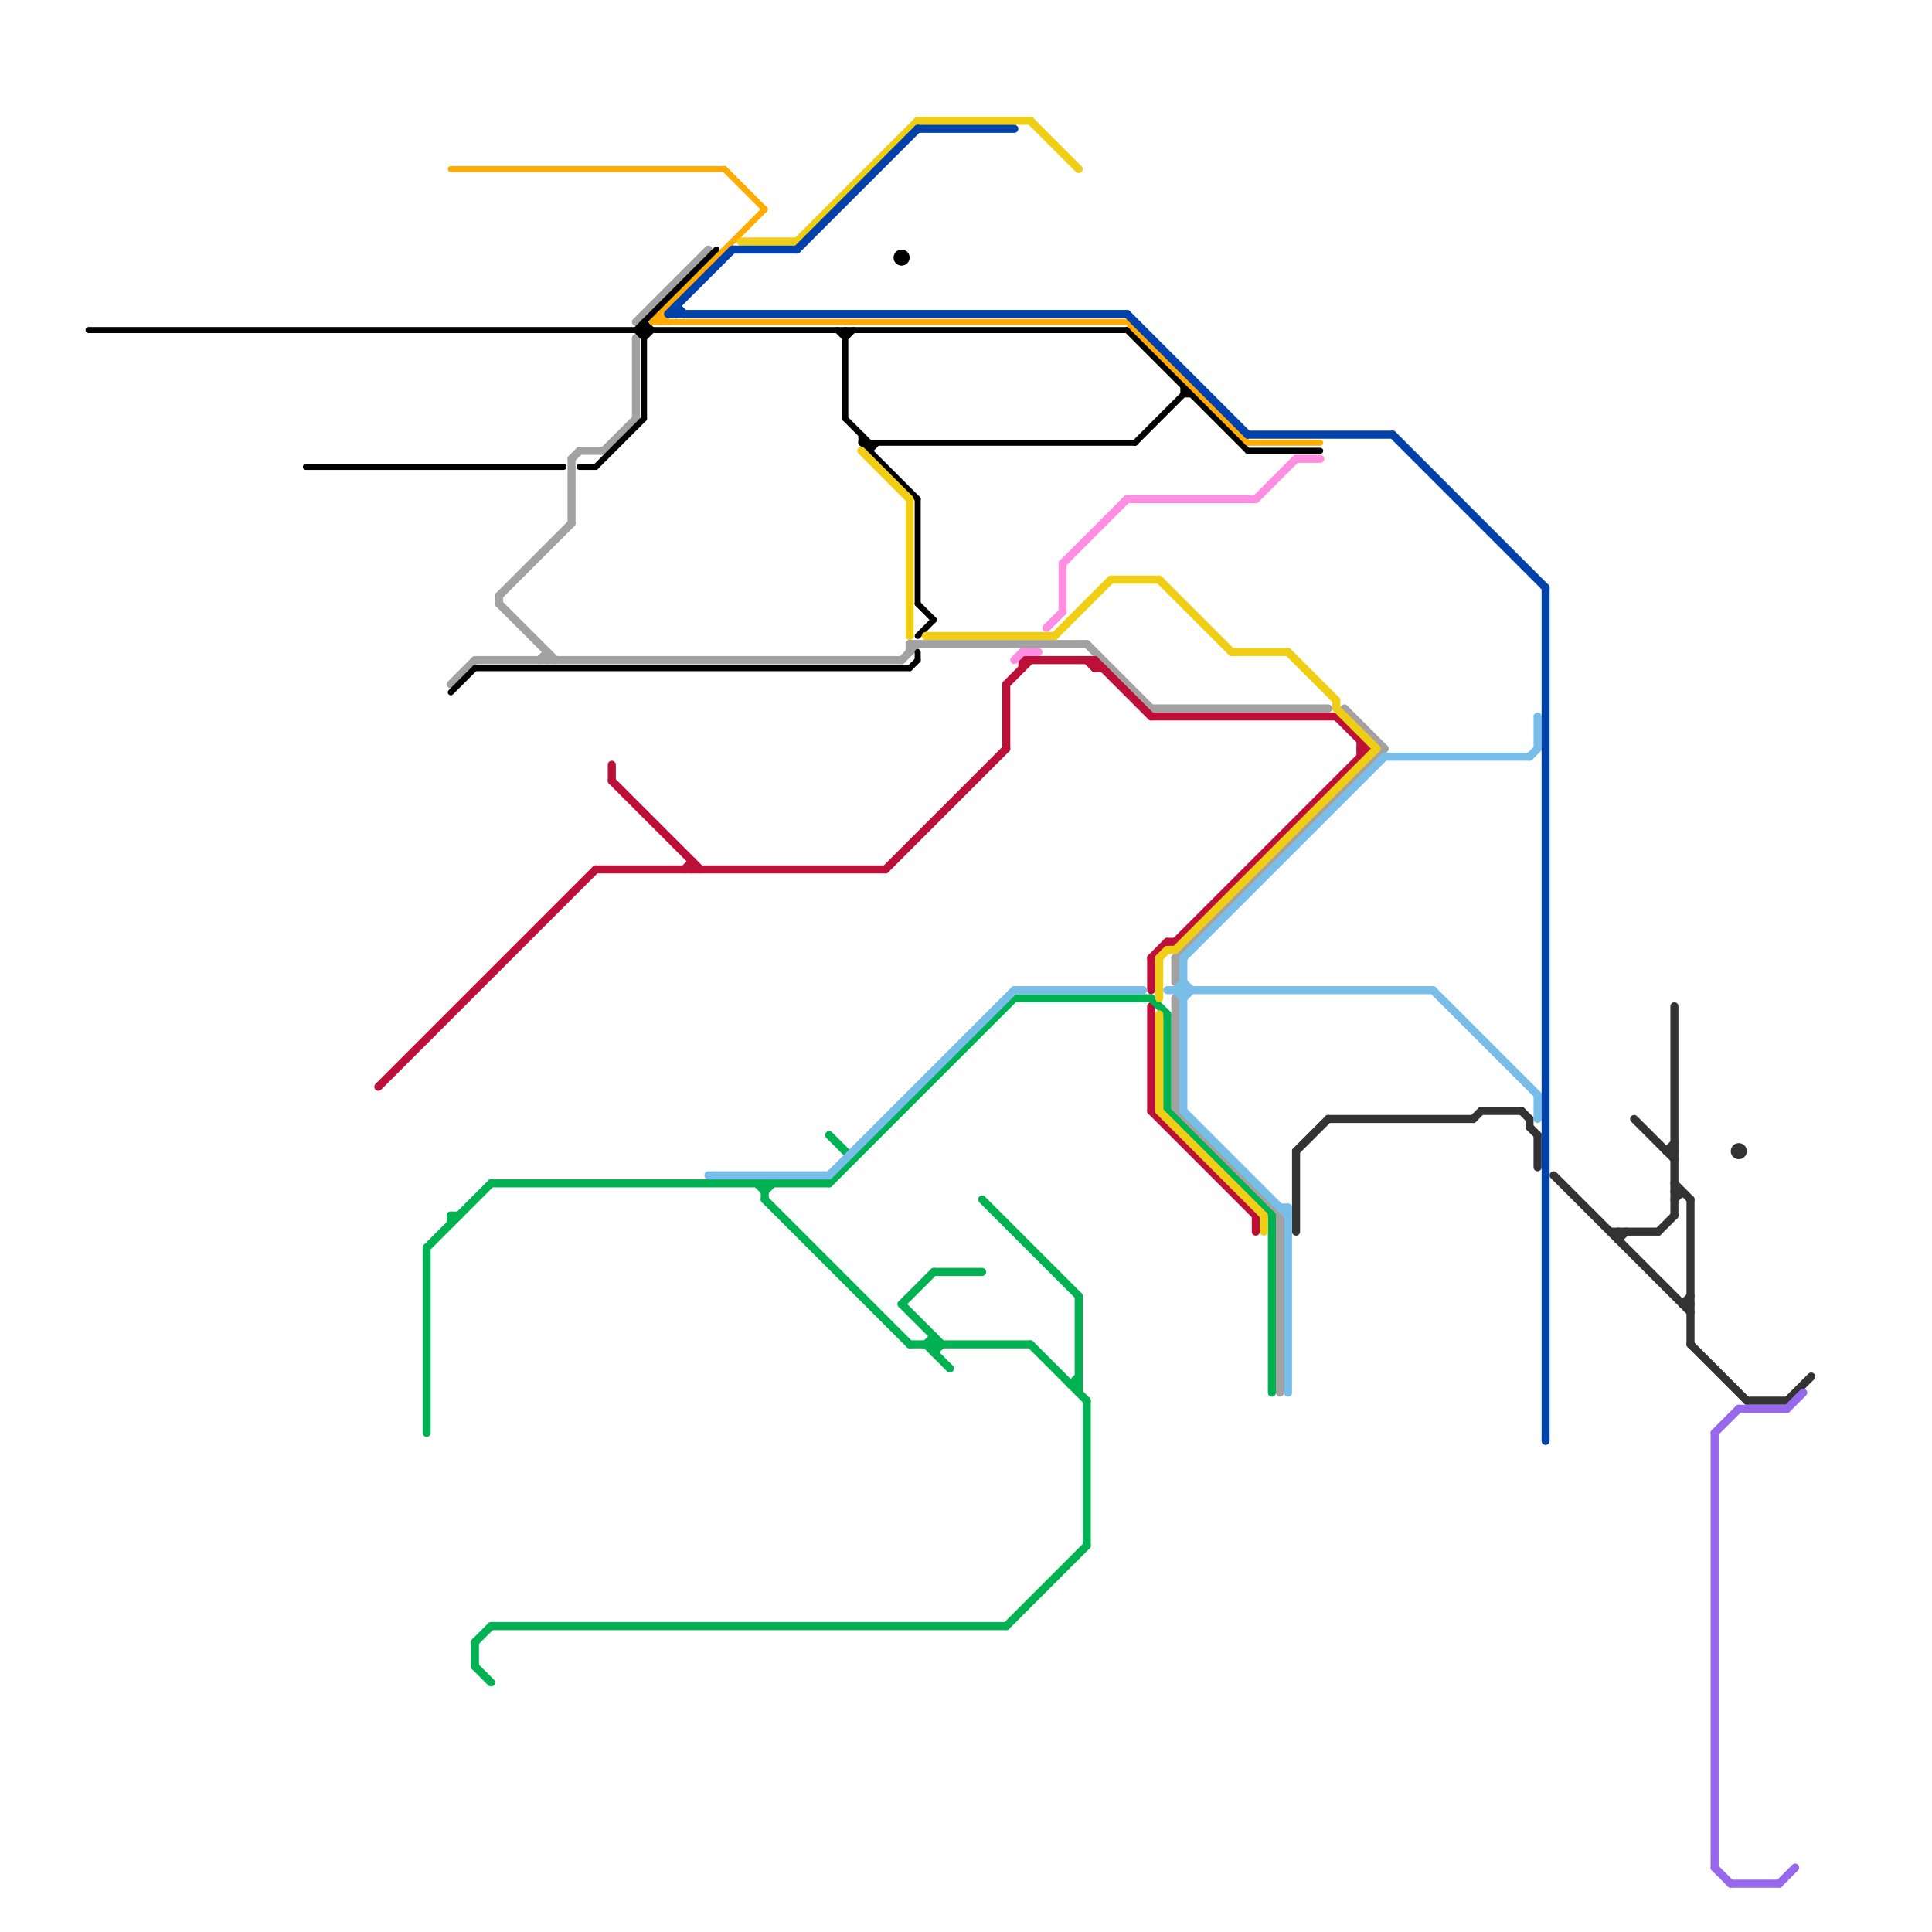 
<svg version="1.1" xmlns="http://www.w3.org/2000/svg" viewBox="0 0 240 240">
<style>text { font: 1px Helvetica; font-weight: 600; white-space: pre; dominant-baseline: central; } line { stroke-width: 0.75; fill: none; stroke-linecap: round; stroke-linejoin: round; } .c0 { stroke: #333333 } .c1 { stroke: #a2a2a2 } .c2 { stroke: #000000 } .c3 { stroke: #ffab01 } .c4 { stroke: #bd1038 } .c5 { stroke: #00b251 } .c6 { stroke: #f0ce15 } .c7 { stroke: #79bde9 } .c8 { stroke: #0042a9 } .c9 { stroke: #9768ee } .c10 { stroke: #ff8de1 } .w2 { stroke-width: .75; }.w1 { stroke-width: 1; }</style><defs><g id="wm-xf"><circle r="1.2" fill="#000"/><circle r="0.9" fill="#fff"/><circle r="0.6" fill="#000"/><circle r="0.3" fill="#fff"/></g><g id="wm"><circle r="0.6" fill="#000"/><circle r="0.3" fill="#fff"/></g><g id="cmd-000000"><circle r="0.5" fill="#000000"/><circle r="0.25" fill="#fff"/></g><g id="cmd-ffab01"><circle r="0.5" fill="#ffab01"/><circle r="0.25" fill="#fff"/></g><g id="csm-000000"><circle r="0.4" fill="#000000"/><circle r="0.2" fill="#fff"/></g><g id="csm-bd1038"><circle r="0.4" fill="#bd1038"/><circle r="0.2" fill="#fff"/></g><g id="csm-00b251"><circle r="0.4" fill="#00b251"/><circle r="0.2" fill="#fff"/></g><g id="csm-a2a2a2"><circle r="0.4" fill="#a2a2a2"/><circle r="0.2" fill="#fff"/></g><g id="csm-f0ce15"><circle r="0.4" fill="#f0ce15"/><circle r="0.2" fill="#fff"/></g><g id="csm-0042a9"><circle r="0.4" fill="#0042a9"/><circle r="0.2" fill="#fff"/></g></defs><line class="c0 w1" x1="210" y1="149" x2="210" y2="167"/><line class="c0 w1" x1="191" y1="141" x2="191" y2="145"/><line class="c0 w1" x1="209" y1="162" x2="210" y2="162"/><line class="c0 w1" x1="217" y1="174" x2="222" y2="174"/><line class="c0 w1" x1="207" y1="143" x2="208" y2="143"/><line class="c0 w1" x1="183" y1="139" x2="184" y2="138"/><line class="c0 w1" x1="208" y1="149" x2="209" y2="148"/><line class="c0 w1" x1="189" y1="138" x2="190" y2="139"/><line class="c0 w1" x1="190" y1="139" x2="190" y2="140"/><line class="c0 w1" x1="222" y1="174" x2="225" y2="171"/><line class="c0 w1" x1="209" y1="162" x2="210" y2="161"/><line class="c0 w1" x1="190" y1="140" x2="191" y2="141"/><line class="c0 w1" x1="207" y1="143" x2="208" y2="142"/><line class="c0 w1" x1="200" y1="153" x2="206" y2="153"/><line class="c0 w1" x1="165" y1="139" x2="183" y2="139"/><line class="c0 w1" x1="208" y1="148" x2="209" y2="148"/><line class="c0 w1" x1="201" y1="154" x2="202" y2="153"/><line class="c0 w1" x1="193" y1="146" x2="210" y2="163"/><line class="c0 w1" x1="161" y1="143" x2="165" y2="139"/><line class="c0 w1" x1="203" y1="139" x2="208" y2="144"/><line class="c0 w1" x1="208" y1="147" x2="210" y2="149"/><line class="c0 w1" x1="208" y1="125" x2="208" y2="151"/><line class="c0 w1" x1="210" y1="167" x2="217" y2="174"/><line class="c0 w1" x1="206" y1="153" x2="208" y2="151"/><line class="c0 w1" x1="184" y1="138" x2="189" y2="138"/><line class="c0 w1" x1="201" y1="153" x2="201" y2="154"/><line class="c0 w1" x1="161" y1="143" x2="161" y2="153"/><circle cx="216" cy="143" r="1" fill="#333333" /><line class="c1 w1" x1="72" y1="56" x2="75" y2="56"/><line class="c1 w1" x1="146" y1="119" x2="146" y2="122"/><line class="c1 w1" x1="56" y1="85" x2="59" y2="82"/><line class="c1 w1" x1="146" y1="138" x2="159" y2="151"/><line class="c1 w1" x1="62" y1="74" x2="71" y2="65"/><line class="c1 w1" x1="68" y1="81" x2="68" y2="82"/><line class="c1 w1" x1="71" y1="57" x2="71" y2="65"/><line class="c1 w1" x1="113" y1="80" x2="113" y2="81"/><line class="c1 w1" x1="79" y1="42" x2="79" y2="52"/><line class="c1 w1" x1="135" y1="80" x2="143" y2="88"/><line class="c1 w1" x1="79" y1="40" x2="88" y2="31"/><line class="c1 w1" x1="113" y1="80" x2="135" y2="80"/><line class="c1 w1" x1="62" y1="75" x2="69" y2="82"/><line class="c1 w1" x1="146" y1="124" x2="146" y2="138"/><line class="c1 w1" x1="59" y1="82" x2="112" y2="82"/><line class="c1 w1" x1="159" y1="151" x2="159" y2="173"/><line class="c1 w1" x1="71" y1="57" x2="72" y2="56"/><line class="c1 w1" x1="143" y1="88" x2="165" y2="88"/><line class="c1 w1" x1="146" y1="119" x2="172" y2="93"/><line class="c1 w1" x1="75" y1="56" x2="79" y2="52"/><line class="c1 w1" x1="67" y1="82" x2="68" y2="81"/><line class="c1 w1" x1="112" y1="82" x2="114" y2="80"/><line class="c1 w1" x1="62" y1="74" x2="62" y2="75"/><line class="c1 w1" x1="167" y1="88" x2="172" y2="93"/><line class="c2 " x1="105" y1="41" x2="105" y2="52"/><line class="c2 " x1="108" y1="56" x2="109" y2="55"/><line class="c2 " x1="79" y1="41" x2="80" y2="42"/><line class="c2 " x1="108" y1="55" x2="108" y2="56"/><line class="c2 " x1="147" y1="49" x2="148" y2="49"/><line class="c2 " x1="141" y1="55" x2="147" y2="49"/><line class="c2 " x1="104" y1="41" x2="105" y2="42"/><line class="c2 " x1="114" y1="79" x2="116" y2="77"/><line class="c2 " x1="74" y1="58" x2="80" y2="52"/><line class="c2 " x1="56" y1="86" x2="59" y2="83"/><line class="c2 " x1="38" y1="58" x2="70" y2="58"/><line class="c2 " x1="59" y1="83" x2="113" y2="83"/><line class="c2 " x1="155" y1="56" x2="164" y2="56"/><line class="c2 " x1="114" y1="62" x2="114" y2="75"/><line class="c2 " x1="80" y1="40" x2="80" y2="52"/><line class="c2 " x1="79" y1="41" x2="89" y2="31"/><line class="c2 " x1="114" y1="75" x2="116" y2="77"/><line class="c2 " x1="72" y1="58" x2="74" y2="58"/><line class="c2 " x1="140" y1="41" x2="155" y2="56"/><line class="c2 " x1="114" y1="81" x2="114" y2="82"/><line class="c2 " x1="113" y1="83" x2="114" y2="82"/><line class="c2 " x1="105" y1="52" x2="108" y2="55"/><line class="c2 " x1="80" y1="40" x2="81" y2="41"/><line class="c2 " x1="11" y1="41" x2="140" y2="41"/><line class="c2 " x1="147" y1="48" x2="147" y2="49"/><line class="c2 " x1="105" y1="42" x2="106" y2="41"/><line class="c2 " x1="107" y1="54" x2="107" y2="55"/><line class="c2 " x1="107" y1="55" x2="114" y2="62"/><line class="c2 " x1="80" y1="42" x2="81" y2="41"/><line class="c2 " x1="107" y1="55" x2="141" y2="55"/><circle cx="112" cy="32" r="1" fill="#000000" /><line class="c3 " x1="90" y1="21" x2="95" y2="26"/><line class="c3 " x1="81" y1="40" x2="95" y2="26"/><line class="c3 " x1="82" y1="39" x2="82" y2="40"/><line class="c3 " x1="82" y1="39" x2="83" y2="40"/><line class="c3 " x1="56" y1="21" x2="90" y2="21"/><line class="c3 " x1="140" y1="40" x2="155" y2="55"/><line class="c3 " x1="81" y1="40" x2="140" y2="40"/><line class="c3 " x1="155" y1="55" x2="164" y2="55"/><line class="c4 w1" x1="110" y1="108" x2="125" y2="93"/><line class="c4 w1" x1="127" y1="82" x2="127" y2="83"/><line class="c4 w1" x1="125" y1="85" x2="128" y2="82"/><line class="c4 w1" x1="145" y1="117" x2="146" y2="117"/><line class="c4 w1" x1="156" y1="151" x2="156" y2="153"/><line class="c4 w1" x1="136" y1="83" x2="137" y2="83"/><line class="c4 w1" x1="86" y1="107" x2="86" y2="108"/><line class="c4 w1" x1="143" y1="119" x2="145" y2="117"/><line class="c4 w1" x1="166" y1="89" x2="170" y2="93"/><line class="c4 w1" x1="143" y1="125" x2="143" y2="138"/><line class="c4 w1" x1="74" y1="108" x2="110" y2="108"/><line class="c4 w1" x1="143" y1="138" x2="156" y2="151"/><line class="c4 w1" x1="127" y1="82" x2="136" y2="82"/><line class="c4 w1" x1="76" y1="95" x2="76" y2="97"/><line class="c4 w1" x1="136" y1="82" x2="143" y2="89"/><line class="c4 w1" x1="169" y1="93" x2="170" y2="93"/><line class="c4 w1" x1="136" y1="82" x2="136" y2="83"/><line class="c4 w1" x1="47" y1="135" x2="74" y2="108"/><line class="c4 w1" x1="143" y1="89" x2="166" y2="89"/><line class="c4 w1" x1="135" y1="82" x2="136" y2="83"/><line class="c4 w1" x1="169" y1="92" x2="169" y2="94"/><line class="c4 w1" x1="146" y1="117" x2="170" y2="93"/><line class="c4 w1" x1="85" y1="108" x2="86" y2="107"/><line class="c4 w1" x1="125" y1="85" x2="125" y2="93"/><line class="c4 w1" x1="76" y1="97" x2="87" y2="108"/><line class="c4 w1" x1="143" y1="119" x2="143" y2="123"/><line class="c5 w1" x1="115" y1="167" x2="118" y2="170"/><line class="c5 w1" x1="135" y1="174" x2="135" y2="192"/><line class="c5 w1" x1="112" y1="162" x2="116" y2="158"/><line class="c5 w1" x1="126" y1="124" x2="143" y2="124"/><line class="c5 w1" x1="158" y1="151" x2="158" y2="173"/><line class="c5 w1" x1="115" y1="167" x2="116" y2="166"/><line class="c5 w1" x1="116" y1="158" x2="122" y2="158"/><line class="c5 w1" x1="53" y1="155" x2="61" y2="147"/><line class="c5 w1" x1="59" y1="204" x2="61" y2="202"/><line class="c5 w1" x1="125" y1="202" x2="135" y2="192"/><line class="c5 w1" x1="95" y1="147" x2="95" y2="149"/><line class="c5 w1" x1="128" y1="167" x2="135" y2="174"/><line class="c5 w1" x1="133" y1="172" x2="134" y2="172"/><line class="c5 w1" x1="95" y1="149" x2="113" y2="167"/><line class="c5 w1" x1="56" y1="151" x2="57" y2="151"/><line class="c5 w1" x1="134" y1="161" x2="134" y2="173"/><line class="c5 w1" x1="56" y1="151" x2="56" y2="152"/><line class="c5 w1" x1="116" y1="168" x2="117" y2="167"/><line class="c5 w1" x1="95" y1="148" x2="96" y2="147"/><line class="c5 w1" x1="143" y1="124" x2="145" y2="126"/><line class="c5 w1" x1="59" y1="204" x2="59" y2="207"/><line class="c5 w1" x1="133" y1="172" x2="134" y2="171"/><line class="c5 w1" x1="112" y1="162" x2="117" y2="167"/><line class="c5 w1" x1="53" y1="155" x2="53" y2="178"/><line class="c5 w1" x1="61" y1="202" x2="125" y2="202"/><line class="c5 w1" x1="59" y1="207" x2="61" y2="209"/><line class="c5 w1" x1="103" y1="147" x2="126" y2="124"/><line class="c5 w1" x1="94" y1="147" x2="95" y2="148"/><line class="c5 w1" x1="122" y1="149" x2="134" y2="161"/><line class="c5 w1" x1="103" y1="141" x2="106" y2="144"/><line class="c5 w1" x1="113" y1="167" x2="128" y2="167"/><line class="c5 w1" x1="145" y1="138" x2="158" y2="151"/><line class="c5 w1" x1="61" y1="147" x2="103" y2="147"/><line class="c5 w1" x1="116" y1="166" x2="116" y2="168"/><line class="c5 w1" x1="145" y1="126" x2="145" y2="138"/><line class="c6 w1" x1="144" y1="126" x2="144" y2="138"/><line class="c6 w1" x1="144" y1="119" x2="144" y2="124"/><line class="c6 w1" x1="107" y1="56" x2="113" y2="62"/><line class="c6 w1" x1="128" y1="15" x2="134" y2="21"/><line class="c6 w1" x1="131" y1="79" x2="138" y2="72"/><line class="c6 w1" x1="92" y1="30" x2="99" y2="30"/><line class="c6 w1" x1="153" y1="81" x2="160" y2="81"/><line class="c6 w1" x1="146" y1="118" x2="171" y2="93"/><line class="c6 w1" x1="157" y1="151" x2="157" y2="153"/><line class="c6 w1" x1="144" y1="138" x2="157" y2="151"/><line class="c6 w1" x1="160" y1="81" x2="166" y2="87"/><line class="c6 w1" x1="114" y1="15" x2="128" y2="15"/><line class="c6 w1" x1="144" y1="119" x2="145" y2="118"/><line class="c6 w1" x1="145" y1="118" x2="146" y2="118"/><line class="c6 w1" x1="138" y1="72" x2="144" y2="72"/><line class="c6 w1" x1="166" y1="88" x2="171" y2="93"/><line class="c6 w1" x1="115" y1="79" x2="131" y2="79"/><line class="c6 w1" x1="166" y1="87" x2="166" y2="88"/><line class="c6 w1" x1="113" y1="62" x2="113" y2="79"/><line class="c6 w1" x1="144" y1="72" x2="153" y2="81"/><line class="c6 w1" x1="99" y1="30" x2="114" y2="15"/><line class="c7 w1" x1="191" y1="89" x2="191" y2="93"/><line class="c7 w1" x1="147" y1="119" x2="172" y2="94"/><line class="c7 w1" x1="146" y1="123" x2="147" y2="124"/><line class="c7 w1" x1="147" y1="138" x2="160" y2="151"/><line class="c7 w1" x1="147" y1="124" x2="148" y2="123"/><line class="c7 w1" x1="191" y1="136" x2="191" y2="139"/><line class="c7 w1" x1="147" y1="119" x2="147" y2="138"/><line class="c7 w1" x1="146" y1="123" x2="147" y2="122"/><line class="c7 w1" x1="147" y1="122" x2="148" y2="123"/><line class="c7 w1" x1="103" y1="146" x2="126" y2="123"/><line class="c7 w1" x1="145" y1="123" x2="178" y2="123"/><line class="c7 w1" x1="88" y1="146" x2="103" y2="146"/><line class="c7 w1" x1="190" y1="94" x2="191" y2="93"/><line class="c7 w1" x1="159" y1="150" x2="160" y2="150"/><line class="c7 w1" x1="172" y1="94" x2="190" y2="94"/><line class="c7 w1" x1="126" y1="123" x2="142" y2="123"/><line class="c7 w1" x1="178" y1="123" x2="191" y2="136"/><line class="c7 w1" x1="160" y1="150" x2="160" y2="173"/><line class="c8 w1" x1="99" y1="31" x2="114" y2="16"/><line class="c8 w1" x1="83" y1="39" x2="91" y2="31"/><line class="c8 w1" x1="83" y1="39" x2="140" y2="39"/><line class="c8 w1" x1="140" y1="39" x2="155" y2="54"/><line class="c8 w1" x1="192" y1="73" x2="192" y2="179"/><line class="c8 w1" x1="84" y1="38" x2="85" y2="39"/><line class="c8 w1" x1="91" y1="31" x2="99" y2="31"/><line class="c8 w1" x1="173" y1="54" x2="192" y2="73"/><line class="c8 w1" x1="84" y1="38" x2="84" y2="39"/><line class="c8 w1" x1="114" y1="16" x2="126" y2="16"/><line class="c8 w1" x1="155" y1="54" x2="173" y2="54"/><line class="c9 w1" x1="213" y1="178" x2="216" y2="175"/><line class="c9 w1" x1="213" y1="232" x2="215" y2="234"/><line class="c9 w1" x1="222" y1="175" x2="224" y2="173"/><line class="c9 w1" x1="215" y1="234" x2="221" y2="234"/><line class="c9 w1" x1="213" y1="178" x2="213" y2="232"/><line class="c9 w1" x1="216" y1="175" x2="222" y2="175"/><line class="c9 w1" x1="221" y1="234" x2="223" y2="232"/><line class="c10 w1" x1="126" y1="82" x2="127" y2="81"/><line class="c10 w1" x1="140" y1="62" x2="156" y2="62"/><line class="c10 w1" x1="161" y1="57" x2="164" y2="57"/><line class="c10 w1" x1="156" y1="62" x2="161" y2="57"/><line class="c10 w1" x1="132" y1="70" x2="132" y2="76"/><line class="c10 w1" x1="127" y1="81" x2="129" y2="81"/><line class="c10 w1" x1="130" y1="78" x2="132" y2="76"/><line class="c10 w1" x1="132" y1="70" x2="140" y2="62"/>
</svg>
